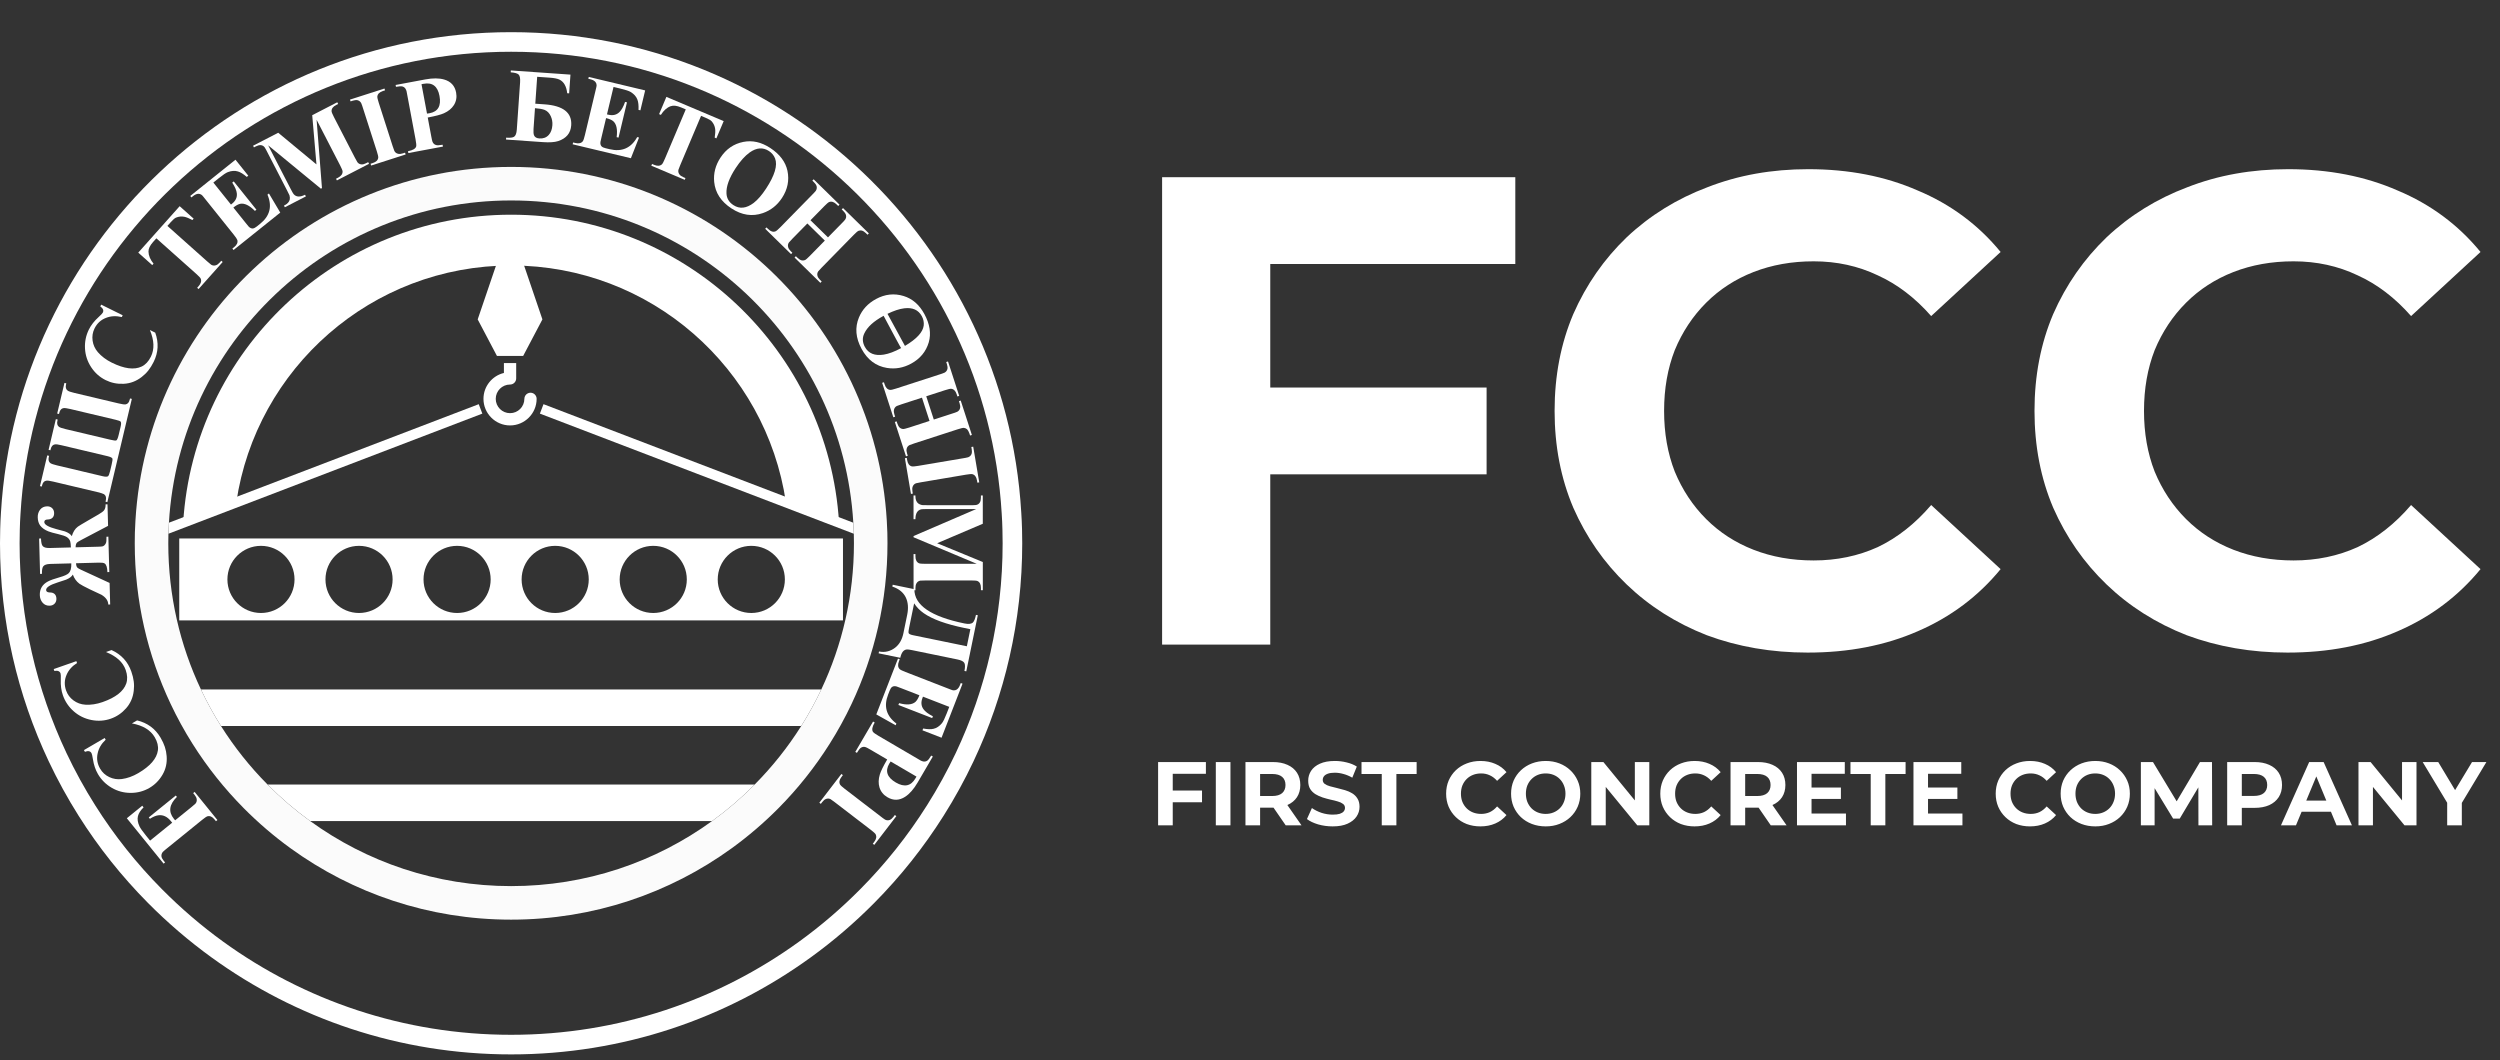 <svg width="415" height="176" viewBox="0 0 415 176" fill="none" xmlns="http://www.w3.org/2000/svg">
<rect x="0" y="0" width="415" height="176" fill="#333333" stroke="none"/>
<path fill-rule="evenodd" clip-rule="evenodd" d="M147.321 90.187V90.159V90.132V90.105C147.321 89.55 147.312 88.995 147.3 88.447C147.279 87.776 147.254 87.101 147.208 86.435C145.275 53.678 118.09 27.708 84.847 27.708C51.6 27.708 24.414 53.678 22.482 86.435C22.436 87.101 22.411 87.776 22.389 88.447C22.377 89.021 22.369 89.604 22.369 90.187C22.369 99.72 24.502 108.749 28.317 116.831C29.403 119.129 30.623 121.355 31.972 123.488C34.408 127.349 37.255 130.921 40.453 134.149C42.855 136.572 45.459 138.806 48.225 140.81C58.517 148.268 71.168 152.661 84.847 152.661C98.526 152.661 111.173 148.268 121.464 140.81C124.231 138.806 126.834 136.572 129.237 134.149C132.435 130.921 135.277 127.349 137.713 123.488C139.063 121.355 140.287 119.129 141.372 116.831C145.187 108.749 147.321 99.72 147.321 90.187ZM51.491 136.299C48.967 134.472 46.599 132.439 44.41 130.229C41.497 127.29 38.902 124.037 36.684 120.521C35.456 118.575 34.345 116.551 33.356 114.454C29.881 107.093 27.936 98.868 27.936 90.187C27.936 89.654 27.944 89.126 27.957 88.602C27.973 87.99 27.999 87.378 28.041 86.77C29.801 56.931 54.563 33.276 84.847 33.276C115.126 33.276 139.889 56.931 141.649 86.77C141.691 87.378 141.716 87.99 141.733 88.602C141.746 89.126 141.754 89.654 141.754 90.187C141.754 98.868 139.809 107.093 136.334 114.454C135.344 116.551 134.229 118.575 133.001 120.521C130.784 124.037 128.193 127.29 125.279 130.229C123.091 132.439 120.723 134.472 118.199 136.299C108.825 143.09 97.306 147.094 84.847 147.094C72.388 147.094 60.864 143.09 51.491 136.299Z" fill="white" fill-opacity="0.98"/>
<path d="M158.665 124.981C157.244 127.987 155.647 130.887 153.886 133.675C150.708 138.718 146.994 143.384 142.815 147.597C139.679 150.762 136.283 153.679 132.666 156.299C119.226 166.034 102.709 171.777 84.847 171.777C66.985 171.777 50.464 166.034 37.024 156.299C33.407 153.679 30.011 150.762 26.875 147.597C22.696 143.384 18.977 138.718 15.8 133.675C14.035 130.887 12.446 127.987 11.025 124.981C6.045 114.425 3.253 102.633 3.253 90.187C3.253 89.424 3.266 88.665 3.286 87.915C3.307 87.038 3.345 86.162 3.404 85.29C5.927 42.511 41.43 8.592 84.847 8.592C128.26 8.592 163.762 42.511 166.286 85.29C166.345 86.162 166.382 87.038 166.404 87.915C166.424 88.665 166.437 89.424 166.437 90.187C166.437 102.633 163.645 114.425 158.665 124.981ZM169.657 87.826C169.631 86.913 169.593 85.999 169.531 85.093C166.906 40.607 129.991 5.34 84.847 5.34C39.699 5.34 2.784 40.607 0.159 85.093C0.096 85.999 0.059 86.913 0.034 87.826C0.012 88.606 0 89.394 0 90.187C0 103.132 2.901 115.394 8.082 126.368C9.558 129.491 11.214 132.51 13.046 135.411C16.349 140.655 20.218 145.505 24.561 149.886C27.827 153.181 31.357 156.211 35.121 158.936C49.093 169.06 66.272 175.03 84.847 175.03C103.422 175.03 120.597 169.06 134.569 158.936C138.333 156.211 141.863 153.181 145.129 149.886C149.472 145.505 153.332 140.655 156.64 135.411C158.472 132.51 160.132 129.491 161.608 126.368C166.789 115.394 169.69 103.132 169.69 90.187C169.69 89.394 169.677 88.606 169.657 87.826Z" fill="white"/>
<path d="M24.913 139.543L28.583 136.569L28.374 136.313C27.766 135.562 27.072 135.236 26.295 135.335C25.879 135.388 25.409 135.584 24.883 135.923L24.695 135.692L29.182 132.057L29.369 132.287C28.087 133.543 27.919 134.753 28.862 135.918L29.07 136.174L31.804 133.959C32.16 133.67 32.372 133.488 32.44 133.41C32.627 133.193 32.698 132.939 32.652 132.649C32.619 132.428 32.503 132.195 32.304 131.949L32.064 131.653L32.307 131.455L36.093 136.126L35.848 136.323L35.609 136.027C35.235 135.566 34.843 135.392 34.433 135.506C34.275 135.553 33.979 135.754 33.544 136.106L27.668 140.868L27.537 140.975L27.438 141.055L27.359 141.12C27.183 141.261 27.074 141.36 27.032 141.417C26.845 141.634 26.768 141.885 26.803 142.17C26.844 142.392 26.964 142.625 27.163 142.87L27.404 143.167L27.16 143.365L21.053 135.83L23.615 133.752L23.834 134.022C23.323 134.523 23.011 135.01 22.897 135.48C22.777 135.978 22.863 136.541 23.154 137.17C23.302 137.488 23.665 138.002 24.241 138.713L24.913 139.543Z" fill="white"/>
<path d="M13.933 124.519L17.373 122.508L17.54 122.793C16.826 123.465 16.384 124.22 16.21 125.054C16.01 125.944 16.148 126.796 16.625 127.611C16.984 128.226 17.49 128.688 18.143 128.997C18.795 129.307 19.487 129.415 20.218 129.321C21.129 129.2 22.039 128.875 22.947 128.344C24.933 127.182 26.02 125.924 26.21 124.569C26.306 123.871 26.132 123.141 25.686 122.38C24.99 121.19 23.728 120.425 21.899 120.086L22.756 119.585C24.478 120 25.779 120.96 26.662 122.468C26.967 122.991 27.201 123.497 27.364 123.988C27.526 124.479 27.627 124.992 27.664 125.526C27.75 126.648 27.521 127.675 26.975 128.606C26.43 129.537 25.708 130.265 24.81 130.791C23.858 131.347 22.817 131.623 21.685 131.62C20.554 131.618 19.506 131.335 18.542 130.772C17.578 130.21 16.818 129.453 16.261 128.501C15.85 127.798 15.57 126.974 15.423 126.026C15.335 125.474 15.256 125.137 15.185 125.015C14.982 124.668 14.621 124.598 14.099 124.805L13.933 124.519Z" fill="white"/>
<path d="M8.916 111.067L12.677 109.749L12.786 110.062C11.958 110.586 11.379 111.24 11.049 112.027C10.683 112.862 10.656 113.725 10.968 114.616C11.204 115.288 11.613 115.839 12.194 116.266C12.774 116.695 13.433 116.932 14.168 116.98C15.086 117.036 16.042 116.89 17.034 116.543C19.206 115.782 20.514 114.754 20.959 113.461C21.186 112.794 21.154 112.045 20.863 111.212C20.407 109.91 19.314 108.919 17.583 108.237L18.519 107.909C20.131 108.644 21.225 109.836 21.802 111.484C22.003 112.056 22.136 112.597 22.201 113.11C22.268 113.623 22.268 114.146 22.202 114.677C22.073 115.796 21.651 116.759 20.938 117.569C20.225 118.379 19.377 118.956 18.395 119.3C17.355 119.665 16.28 119.737 15.17 119.518C14.06 119.299 13.085 118.821 12.246 118.085C11.407 117.349 10.806 116.461 10.442 115.42C10.172 114.652 10.056 113.788 10.091 112.83C10.111 112.272 10.097 111.926 10.051 111.792C9.919 111.414 9.577 111.276 9.025 111.379L8.916 111.067Z" fill="white"/>
<path d="M6.494 89.396L6.808 89.387C6.825 90.026 6.915 90.442 7.079 90.635C7.266 90.874 7.662 90.985 8.266 90.969L11.767 90.875C11.761 90.66 11.749 90.469 11.73 90.299C11.711 90.131 11.69 89.998 11.665 89.902C11.577 89.594 11.387 89.344 11.093 89.154C10.846 88.997 10.372 88.834 9.672 88.666C9.297 88.58 8.971 88.498 8.694 88.421C8.418 88.343 8.2 88.273 8.04 88.21C7.434 87.971 6.979 87.65 6.674 87.245C6.416 86.89 6.279 86.438 6.264 85.89C6.251 85.387 6.382 84.959 6.659 84.603C6.935 84.248 7.319 84.064 7.81 84.051C8.149 84.042 8.427 84.139 8.645 84.343C8.862 84.546 8.976 84.817 8.985 85.156C8.994 85.484 8.907 85.744 8.725 85.935C8.544 86.126 8.27 86.227 7.902 86.237C7.529 86.247 7.347 86.393 7.354 86.676C7.365 87.094 8.034 87.48 9.361 87.835C10.222 88.056 10.691 88.181 10.771 88.213C11.336 88.418 11.719 88.683 11.921 89.005C12.122 88.304 12.456 87.778 12.922 87.426C13.088 87.303 13.647 86.966 14.6 86.414L16.379 85.383C16.824 85.122 17.115 84.908 17.252 84.74C17.449 84.497 17.542 84.159 17.53 83.724L17.844 83.715L17.94 87.292L13.472 89.642C13.083 89.85 12.85 89.994 12.776 90.072C12.702 90.15 12.645 90.258 12.607 90.395C12.568 90.531 12.55 90.685 12.555 90.854L16.268 90.755C16.686 90.744 16.946 90.723 17.046 90.692C17.259 90.624 17.433 90.455 17.567 90.186C17.611 90.105 17.641 89.979 17.659 89.806C17.677 89.633 17.682 89.397 17.674 89.098L17.987 89.089L18.144 94.963L17.831 94.971C17.809 94.174 17.647 93.689 17.343 93.517C17.176 93.425 16.861 93.385 16.398 93.398L12.626 93.499C12.634 93.826 12.701 94.062 12.823 94.206C12.91 94.305 13.129 94.436 13.478 94.595L18.193 96.768L18.289 100.345L17.974 100.353C17.958 99.721 17.584 99.182 16.854 98.738L14.904 97.823C13.994 97.378 13.422 97.071 13.192 96.902C12.69 96.531 12.323 96.023 12.091 95.379C11.913 95.706 11.542 95.988 10.977 96.223L9.598 96.676C8.291 97.084 7.644 97.509 7.656 97.948C7.662 98.192 7.852 98.326 8.226 98.349C8.588 98.339 8.865 98.424 9.06 98.603C9.254 98.781 9.356 99.037 9.364 99.371C9.374 99.71 9.273 99.988 9.064 100.206C8.856 100.423 8.581 100.536 8.242 100.546C7.757 100.559 7.366 100.392 7.071 100.047C6.776 99.701 6.622 99.283 6.609 98.791C6.582 97.769 7.031 97.013 7.957 96.524C8.375 96.304 9 96.078 9.83 95.847C10.661 95.615 11.195 95.375 11.431 95.125C11.723 94.829 11.858 94.294 11.837 93.52L8.337 93.613C7.749 93.629 7.363 93.764 7.177 94.017C7.019 94.231 6.948 94.645 6.964 95.261L6.651 95.27L6.494 89.396Z" fill="white"/>
<path d="M6.939 80.769L6.634 80.697L7.843 75.599L8.149 75.671L8.101 75.869C7.992 76.331 8.081 76.668 8.367 76.882C8.548 77.001 8.914 77.125 9.464 77.255L17.029 79.049C17.485 79.158 17.787 79.16 17.934 79.055C18.049 78.961 18.164 78.674 18.277 78.196L18.524 77.156C18.657 76.595 18.703 76.252 18.664 76.126C18.602 75.972 18.32 75.835 17.819 75.717L10.254 73.922C9.957 73.852 9.718 73.803 9.535 73.777C9.352 73.752 9.209 73.749 9.104 73.771C8.754 73.828 8.524 74.09 8.413 74.557L8.368 74.747L8.063 74.674L9.272 69.576L9.578 69.648L9.531 69.846C9.421 70.308 9.509 70.646 9.795 70.859C9.966 70.975 10.332 71.099 10.893 71.233L18.276 72.984C18.853 73.121 19.195 73.164 19.3 73.114C19.438 73.047 19.573 72.734 19.706 72.173L20.017 70.862C20.126 70.404 20.126 70.112 20.017 69.981C19.939 69.893 19.655 69.791 19.166 69.674L11.682 67.899C11.111 67.764 10.728 67.714 10.534 67.749C10.183 67.805 9.953 68.067 9.842 68.534L9.796 68.724L9.492 68.651L10.699 63.561L11.004 63.634L10.96 63.824C10.849 64.285 10.938 64.623 11.224 64.836C11.393 64.958 11.758 65.085 12.319 65.218L19.703 66.97C20.286 67.108 20.669 67.161 20.851 67.128C21.195 67.071 21.424 66.806 21.536 66.333L21.581 66.143L21.886 66.216L17.821 83.351L17.515 83.278L17.561 83.089C17.677 82.599 17.577 82.248 17.262 82.033C17.099 81.937 16.71 81.815 16.094 81.669L8.825 79.944C8.254 79.809 7.87 79.758 7.676 79.794C7.326 79.85 7.095 80.112 6.984 80.579L6.939 80.769Z" fill="white"/>
<path d="M16.794 50.569L20.366 52.334L20.22 52.631C19.266 52.406 18.393 52.45 17.601 52.765C16.748 53.088 16.113 53.672 15.694 54.519C15.379 55.157 15.271 55.834 15.372 56.549C15.473 57.264 15.764 57.901 16.244 58.459C16.847 59.154 17.619 59.735 18.562 60.2C20.625 61.219 22.274 61.435 23.51 60.847C24.145 60.544 24.659 59.996 25.049 59.206C25.66 57.969 25.604 56.494 24.88 54.781L25.769 55.22C26.372 56.886 26.286 58.502 25.512 60.068C25.244 60.61 24.95 61.084 24.63 61.49C24.31 61.897 23.936 62.262 23.511 62.588C22.621 63.277 21.638 63.651 20.56 63.708C19.482 63.765 18.477 63.563 17.544 63.102C16.557 62.614 15.752 61.897 15.132 60.951C14.512 60.005 14.171 58.974 14.11 57.859C14.049 56.745 14.263 55.693 14.751 54.705C15.111 53.975 15.646 53.288 16.356 52.642C16.769 52.266 17.006 52.015 17.069 51.888C17.247 51.528 17.106 51.187 16.647 50.866L16.794 50.569Z" fill="white"/>
<path d="M29.823 34.227L32.146 36.297L31.943 36.526C31.39 36.237 30.948 36.059 30.616 35.989C30.149 35.892 29.685 35.937 29.224 36.123C29.012 36.208 28.724 36.454 28.359 36.863L27.789 37.503L34.41 43.404C34.752 43.709 34.967 43.889 35.054 43.944C35.298 44.094 35.56 44.123 35.84 44.032C36.051 43.963 36.265 43.809 36.48 43.568L36.733 43.283L36.967 43.492L32.961 47.986L32.728 47.777L32.981 47.492C33.372 47.053 33.483 46.637 33.312 46.242C33.248 46.102 33.003 45.842 32.577 45.461L25.956 39.56L25.403 40.18C24.887 40.758 24.636 41.287 24.647 41.767C24.661 42.431 24.942 43.098 25.489 43.767L25.274 44.007L22.951 41.937L29.823 34.227Z" fill="white"/>
<path d="M33.735 32.629C33.6 32.461 33.502 32.362 33.442 32.331C33.285 32.218 33.109 32.164 32.911 32.17C32.636 32.188 32.356 32.31 32.074 32.536L31.776 32.775L31.58 32.53L39.091 26.513L41.217 29.167L40.965 29.368C40.407 28.888 39.919 28.587 39.503 28.464C38.998 28.304 38.439 28.339 37.827 28.569C37.511 28.691 37.016 29.022 36.341 29.563L35.415 30.306L38.341 33.958L38.52 33.815C39.115 33.338 39.381 32.774 39.316 32.123C39.273 31.636 39.019 31.034 38.551 30.314L38.802 30.113L42.566 34.811L42.315 35.012C41.396 34.082 40.574 33.69 39.851 33.835C39.529 33.913 39.158 34.119 38.739 34.454L40.764 36.982L41.285 37.619C41.516 37.854 41.757 37.955 42.005 37.922C42.181 37.897 42.395 37.784 42.646 37.583L43.182 37.153C44.81 35.849 45.216 34.235 44.398 32.311L44.643 32.115L46.525 35.29L38.769 41.503L38.572 41.259L38.87 41.02C39.334 40.649 39.509 40.258 39.398 39.847C39.347 39.686 39.149 39.388 38.803 38.955L33.735 32.629Z" fill="white"/>
<path d="M52.532 27.291L51.828 19.124L55.988 16.977L56.132 17.256L55.8 17.427C55.273 17.699 55.019 18.047 55.04 18.468C55.049 18.622 55.184 18.951 55.443 19.453L58.919 26.19C59.132 26.602 59.268 26.846 59.327 26.924C59.504 27.157 59.736 27.279 60.022 27.29C60.244 27.303 60.499 27.235 60.785 27.087L61.117 26.916L61.261 27.195L55.926 29.948L55.782 29.669L56.113 29.498C56.635 29.229 56.888 28.878 56.87 28.449C56.86 28.295 56.724 27.964 56.463 27.457L52.556 19.884L53.447 31.227L53.266 31.32L44.512 24.12L48.226 31.316C48.497 31.843 48.669 32.146 48.742 32.223C49.17 32.721 49.801 32.755 50.635 32.325L50.779 32.603L47.283 34.407L47.139 34.129L47.245 34.074C47.742 33.818 48.028 33.492 48.104 33.096C48.138 32.914 48.121 32.69 48.054 32.425L47.672 31.649L44.336 25.184L44.263 25.041L44.204 24.928L44.157 24.837C44.059 24.647 43.984 24.52 43.932 24.457C43.755 24.225 43.524 24.102 43.238 24.091C43.013 24.086 42.759 24.156 42.478 24.301L42.154 24.468L42.01 24.19L46.185 22.036L52.532 27.291Z" fill="white"/>
<path d="M67.24 25.345L67.336 25.644L61.611 27.481L61.516 27.182L61.879 27.065C62.444 26.884 62.748 26.582 62.79 26.158C62.802 25.994 62.723 25.646 62.552 25.113L60.241 17.911L60.189 17.75L60.15 17.629L60.119 17.532C60.05 17.317 59.998 17.179 59.961 17.12C59.825 16.866 59.619 16.704 59.341 16.633C59.12 16.591 58.859 16.618 58.557 16.715L58.194 16.832L58.098 16.533L63.822 14.696L63.918 14.995L63.554 15.111C62.995 15.291 62.688 15.594 62.636 16.02C62.62 16.174 62.699 16.523 62.873 17.066L65.184 24.269C65.325 24.704 65.418 24.968 65.465 25.059C65.6 25.313 65.811 25.471 66.098 25.533C66.316 25.582 66.575 25.558 66.876 25.461L67.24 25.345Z" fill="white"/>
<path d="M69.969 13.975L70.883 18.859L71.303 18.798C72.714 18.534 73.265 17.576 72.956 15.927C72.654 14.31 71.772 13.638 70.311 13.911L69.969 13.975ZM71.004 19.509L71.591 22.643C71.68 23.121 71.746 23.411 71.787 23.512C71.9 23.807 72.103 23.997 72.394 24.08C72.601 24.139 72.96 24.121 73.471 24.026L73.528 24.334L67.786 25.408L67.728 25.099C68.523 24.951 68.976 24.685 69.089 24.301C69.131 24.127 69.095 23.737 68.982 23.131L67.61 15.797L67.579 15.63L67.554 15.497L67.533 15.388C67.516 15.294 67.5 15.21 67.487 15.138C67.467 15.067 67.444 15 67.415 14.937C67.301 14.635 67.101 14.443 66.815 14.358C66.608 14.299 66.246 14.318 65.73 14.415L65.672 14.106L70.598 13.185C71.843 12.952 72.887 12.958 73.733 13.202C74.845 13.523 75.506 14.245 75.716 15.367C75.859 16.134 75.736 16.827 75.345 17.447C74.986 18.014 74.438 18.464 73.701 18.798C73.175 19.034 72.277 19.272 71.004 19.509Z" fill="white"/>
<path d="M88.807 17.959L88.565 21.418C88.531 21.914 88.563 22.271 88.661 22.487C88.793 22.785 89.084 22.95 89.536 22.982C90.184 23.027 90.705 22.831 91.098 22.394C91.449 21.999 91.648 21.463 91.695 20.786C91.732 20.262 91.645 19.766 91.433 19.298C91.198 18.777 90.851 18.424 90.394 18.239C90.018 18.099 89.489 18.006 88.807 17.959ZM84.799 11.695L94.696 12.386L94.478 15.498L94.157 15.476C94.028 14.323 93.596 13.567 92.861 13.21C92.521 13.05 91.99 12.945 91.269 12.894L89.171 12.748L88.859 17.214L90.373 17.32C93.486 17.537 94.969 18.7 94.822 20.809C94.731 22.101 94.01 22.971 92.659 23.421C92.067 23.611 91.23 23.67 90.147 23.594L83.998 23.164L84.02 22.852C84.674 22.897 85.111 22.849 85.331 22.705C85.592 22.536 85.744 22.142 85.788 21.521L86.335 13.672C86.381 13.012 86.302 12.582 86.098 12.38C85.894 12.179 85.454 12.055 84.777 12.008L84.799 11.695Z" fill="white"/>
<path d="M98.979 14.533C99.029 14.324 99.047 14.186 99.035 14.119C99.028 13.926 98.962 13.753 98.836 13.601C98.653 13.394 98.385 13.249 98.033 13.165L97.662 13.076L97.735 12.771L107.095 15.008L106.305 18.315L105.992 18.24C106.027 17.505 105.966 16.935 105.807 16.531C105.624 16.034 105.253 15.614 104.696 15.272C104.406 15.098 103.841 14.91 103 14.709L101.845 14.433L100.757 18.985L100.98 19.039C101.722 19.216 102.33 19.08 102.803 18.629C103.162 18.297 103.482 17.724 103.762 16.915L104.076 16.989L102.676 22.845L102.363 22.769C102.533 21.473 102.339 20.584 101.78 20.102C101.521 19.895 101.131 19.729 100.609 19.604L99.856 22.754L99.673 23.556C99.63 23.883 99.698 24.135 99.877 24.311C100.004 24.435 100.224 24.533 100.538 24.608L101.206 24.768C103.234 25.253 104.758 24.583 105.775 22.757L106.08 22.83L104.728 26.264L95.062 23.954L95.135 23.648L95.506 23.737C96.084 23.875 96.5 23.774 96.755 23.434C96.853 23.295 96.966 22.956 97.095 22.417L98.979 14.533Z" fill="white"/>
<path d="M120.133 20.102L118.921 22.968L118.64 22.849C118.735 22.233 118.762 21.756 118.72 21.419C118.662 20.947 118.47 20.522 118.145 20.145C117.997 19.972 117.67 19.779 117.166 19.566L116.377 19.232L112.923 27.401C112.745 27.823 112.643 28.084 112.619 28.184C112.556 28.465 112.614 28.722 112.79 28.956C112.923 29.135 113.138 29.287 113.435 29.412L113.786 29.561L113.664 29.851L108.119 27.506L108.241 27.217L108.593 27.366C109.134 27.595 109.564 27.564 109.883 27.276C109.995 27.17 110.163 26.854 110.384 26.328L113.839 18.159L113.073 17.835C112.36 17.534 111.778 17.466 111.327 17.631C110.703 17.858 110.163 18.338 109.706 19.072L109.409 18.947L110.621 16.081L120.133 20.102Z" fill="white"/>
<path d="M127.647 25.071C126.654 24.421 125.589 24.5 124.451 25.308C123.665 25.868 122.886 26.737 122.114 27.913C121.036 29.559 120.53 30.961 120.596 32.119C120.634 32.928 121.016 33.57 121.745 34.048C122.78 34.727 123.905 34.602 125.121 33.675C125.793 33.156 126.475 32.367 127.169 31.308C128.61 29.109 129.107 27.437 128.661 26.294C128.458 25.788 128.12 25.381 127.647 25.071ZM127.859 24.562C129.443 25.6 130.396 26.863 130.718 28.351C131.047 29.932 130.746 31.434 129.813 32.858C129.014 34.077 127.953 34.917 126.633 35.376C124.881 35.985 123.143 35.725 121.417 34.594C119.687 33.46 118.732 31.997 118.555 30.204C118.416 28.788 118.763 27.444 119.596 26.172C120.531 24.744 121.799 23.872 123.399 23.555C124.893 23.257 126.379 23.592 127.859 24.562Z" fill="white"/>
<path d="M134.021 37.095L131.528 39.638C131.207 39.966 131.018 40.171 130.959 40.255C130.797 40.493 130.756 40.754 130.834 41.036C130.893 41.252 131.035 41.47 131.261 41.691L131.533 41.959L131.314 42.183L127.02 37.975L127.239 37.751L127.512 38.018C127.936 38.433 128.346 38.561 128.739 38.402C128.891 38.336 129.162 38.103 129.554 37.704L134.848 32.301L134.966 32.181L135.055 32.09L135.126 32.017C135.285 31.855 135.381 31.745 135.417 31.684C135.578 31.447 135.625 31.189 135.559 30.91C135.493 30.694 135.347 30.476 135.121 30.254L134.848 29.987L135.067 29.763L139.361 33.971L139.142 34.195L138.869 33.928C138.449 33.517 138.038 33.387 137.636 33.539C137.492 33.596 137.221 33.829 136.822 34.237L134.542 36.562L137.444 39.405L139.723 37.079L139.841 36.958L139.93 36.867L140.001 36.795C140.16 36.633 140.256 36.522 140.292 36.462C140.457 36.221 140.502 35.96 140.428 35.681C140.361 35.466 140.216 35.247 139.989 35.026L139.723 34.765L139.943 34.541L144.23 38.742L144.011 38.967L143.744 38.706C143.518 38.484 143.284 38.338 143.044 38.269C142.892 38.23 142.714 38.246 142.511 38.317C142.368 38.373 142.097 38.606 141.697 39.014L136.403 44.416C136.078 44.747 135.889 44.952 135.834 45.033C135.668 45.275 135.625 45.533 135.703 45.808C135.762 46.023 135.906 46.244 136.136 46.469L136.402 46.73L136.183 46.955L131.895 42.753L132.115 42.529L132.381 42.789C132.607 43.011 132.84 43.157 133.081 43.226C133.233 43.265 133.411 43.249 133.615 43.179C133.757 43.122 134.03 42.889 134.429 42.481L136.922 39.938L134.021 37.095Z" fill="white"/>
<path d="M150.22 57.42C152.157 56.274 153.196 55.148 153.337 54.043C153.397 53.502 153.292 52.983 153.023 52.487C152.457 51.443 151.482 51.008 150.096 51.18C149.29 51.282 148.366 51.588 147.323 52.095L150.22 57.42ZM149.587 57.783C149.572 57.791 149.319 57.343 148.829 56.439C148.365 55.571 147.944 54.787 147.567 54.084C147.19 53.383 146.894 52.829 146.681 52.423C145.846 52.876 145.167 53.343 144.642 53.823C144.118 54.303 143.729 54.812 143.474 55.349C143.123 56.078 143.156 56.827 143.57 57.591C144.16 58.68 145.21 59.104 146.72 58.864C147.553 58.728 148.508 58.368 149.587 57.783ZM153.452 52.138C154.354 53.804 154.595 55.368 154.173 56.831C153.713 58.379 152.735 59.558 151.239 60.369C149.957 61.064 148.625 61.3 147.245 61.078C145.414 60.784 144.007 59.731 143.023 57.917C142.037 56.098 141.891 54.358 142.585 52.695C143.133 51.383 144.076 50.364 145.412 49.639C146.913 48.826 148.444 48.658 150.002 49.138C151.459 49.583 152.608 50.583 153.452 52.138Z" fill="white"/>
<path d="M153.047 66.013L149.66 67.112C149.224 67.253 148.961 67.347 148.869 67.395C148.616 67.531 148.459 67.743 148.398 68.03C148.35 68.248 148.374 68.507 148.472 68.808L148.59 69.171L148.291 69.268L146.436 63.55L146.733 63.453L146.852 63.816C147.034 64.38 147.338 64.683 147.762 64.724C147.925 64.736 148.274 64.655 148.806 64.482L156 62.148L156.162 62.096L156.283 62.056L156.379 62.024C156.595 61.955 156.732 61.901 156.791 61.864C157.044 61.728 157.206 61.521 157.276 61.243C157.316 61.022 157.288 60.761 157.191 60.46L157.073 60.097L157.371 60L159.227 65.718L158.929 65.814L158.811 65.452C158.629 64.893 158.325 64.587 157.899 64.536C157.745 64.52 157.397 64.601 156.853 64.777L153.756 65.782L155.011 69.645L158.107 68.639L158.268 68.587L158.39 68.548L158.487 68.517C158.702 68.447 158.839 68.394 158.898 68.357C159.157 68.219 159.317 68.009 159.38 67.727C159.421 67.506 159.393 67.245 159.295 66.944L159.18 66.589L159.479 66.492L161.332 72.202L161.034 72.299L160.918 71.944C160.82 71.643 160.682 71.406 160.5 71.233C160.383 71.129 160.218 71.06 160.006 71.028C159.852 71.013 159.504 71.093 158.961 71.269L151.767 73.604C151.326 73.747 151.063 73.841 150.977 73.888C150.718 74.025 150.559 74.233 150.502 74.514C150.454 74.732 150.48 74.993 150.579 75.3L150.694 75.655L150.396 75.752L148.543 70.042L148.841 69.945L148.956 70.3C149.054 70.601 149.193 70.838 149.374 71.011C149.492 71.116 149.656 71.184 149.869 71.216C150.022 71.232 150.371 71.151 150.914 70.975L154.301 69.875L153.047 66.013Z" fill="white"/>
<path d="M151.526 81.938L151.218 81.99L150.215 76.062L150.525 76.01L150.589 76.386C150.687 76.972 150.943 77.315 151.356 77.417C151.517 77.454 151.873 77.425 152.425 77.332L159.883 76.072L160.05 76.043L160.175 76.022L160.275 76.005C160.498 75.968 160.642 75.934 160.706 75.907C160.976 75.81 161.167 75.629 161.277 75.363C161.349 75.15 161.359 74.888 161.307 74.575L161.243 74.2L161.553 74.147L162.554 80.075L162.245 80.127L162.181 79.751C162.083 79.171 161.827 78.824 161.412 78.711C161.263 78.673 160.906 78.702 160.343 78.797L152.886 80.057C152.434 80.134 152.16 80.189 152.062 80.222C151.792 80.319 151.605 80.506 151.503 80.781C151.424 80.989 151.41 81.249 151.463 81.561L151.526 81.938Z" fill="white"/>
<path d="M155.566 90.177L163.148 93.294L163.149 97.975H162.836L162.836 97.601C162.836 97.008 162.643 96.624 162.259 96.449C162.117 96.386 161.764 96.355 161.199 96.355L153.618 96.359C153.155 96.359 152.875 96.367 152.779 96.384C152.491 96.436 152.276 96.585 152.135 96.834C152.022 97.026 151.965 97.284 151.965 97.606V97.979H151.652L151.649 91.976L151.963 91.975L151.963 92.349C151.964 92.936 152.159 93.321 152.549 93.501C152.69 93.564 153.047 93.594 153.618 93.594L162.139 93.591L151.648 89.186V88.982L162.059 84.501L153.962 84.505C153.368 84.505 153.021 84.519 152.919 84.547C152.28 84.7 151.961 85.246 151.961 86.184L151.647 86.185L151.646 82.25H151.96V82.369C151.96 82.928 152.118 83.333 152.435 83.581C152.582 83.694 152.788 83.782 153.054 83.844L153.919 83.86L161.194 83.858H161.356H161.482H161.583C161.799 83.857 161.946 83.849 162.025 83.832C162.313 83.781 162.528 83.631 162.669 83.382C162.776 83.184 162.83 82.927 162.83 82.61V82.246H163.144L163.145 86.943L155.566 90.177Z" fill="white"/>
<path d="M160.497 107.28L161.079 104.448L160.115 104.25C157.042 103.619 154.786 102.801 153.347 101.795C152.681 101.33 152.148 100.782 151.747 100.151L150.922 104.162C150.822 104.656 150.786 104.954 150.817 105.059C150.869 105.225 151.109 105.352 151.535 105.44L160.497 107.28ZM162.316 102.131L160.404 111.442L160.096 111.379C160.16 111.069 160.191 110.801 160.188 110.575C160.186 110.35 160.15 110.175 160.083 110.052C159.941 109.792 159.559 109.598 158.939 109.47L151.414 107.925C150.987 107.837 150.702 107.799 150.555 107.809C150.269 107.826 150.03 107.962 149.839 108.216C149.76 108.321 149.686 108.458 149.617 108.625C149.548 108.792 149.492 108.982 149.449 109.192L145.852 108.453L145.915 108.146C146.414 108.249 146.889 108.243 147.343 108.128C147.796 108.014 148.212 107.81 148.589 107.518C149.29 106.976 149.748 106.175 149.965 105.118L150.595 102.052C150.824 100.934 150.745 99.971 150.356 99.164C149.941 98.323 149.198 97.726 148.128 97.374L148.19 97.066L151.787 97.805C151.762 100.454 154.532 102.35 160.097 103.493C160.739 103.625 161.195 103.586 161.463 103.376C161.688 103.179 161.87 102.744 162.009 102.068L162.316 102.131Z" fill="white"/>
<path d="M157.867 114.486C158.068 114.564 158.202 114.601 158.27 114.597C158.462 114.617 158.643 114.575 158.811 114.471C159.04 114.317 159.22 114.072 159.351 113.734L159.489 113.378L159.781 113.492L156.297 122.462L153.128 121.232L153.244 120.932C153.968 121.067 154.541 121.084 154.963 120.98C155.481 120.866 155.946 120.556 156.361 120.05C156.573 119.787 156.835 119.252 157.148 118.445L157.578 117.339L153.215 115.645L153.132 115.857C152.856 116.569 152.909 117.19 153.291 117.72C153.572 118.121 154.095 118.515 154.86 118.903L154.744 119.203L149.132 117.024L149.248 116.723C150.509 117.068 151.417 116.995 151.971 116.507C152.211 116.279 152.428 115.915 152.622 115.414L149.603 114.242L148.833 113.952C148.515 113.864 148.257 113.898 148.058 114.051C147.919 114.16 147.79 114.365 147.674 114.666L147.425 115.306C146.669 117.25 147.128 118.85 148.799 120.105L148.685 120.398L145.466 118.593L149.064 109.329L149.356 109.443L149.218 109.798C149.003 110.351 149.047 110.778 149.349 111.077C149.474 111.192 149.794 111.351 150.311 111.551L157.867 114.486Z" fill="white"/>
<path d="M152.135 128.914L147.847 126.406L147.618 126.762C146.893 128.002 147.255 129.045 148.704 129.893C150.124 130.724 151.209 130.498 151.96 129.215L152.135 128.914ZM147.276 126.071L144.524 124.461C144.105 124.216 143.843 124.076 143.739 124.041C143.442 123.933 143.166 123.962 142.912 124.127C142.732 124.245 142.511 124.527 142.248 124.976L141.978 124.818L144.928 119.776L145.198 119.934C144.79 120.632 144.695 121.149 144.91 121.485C145.015 121.631 145.333 121.86 145.864 122.17L152.305 125.938L152.451 126.025L152.569 126.093L152.663 126.148C152.746 126.198 152.82 126.24 152.883 126.277C152.949 126.31 153.016 126.335 153.083 126.355C153.385 126.466 153.662 126.442 153.913 126.28C154.093 126.163 154.315 125.877 154.581 125.424L154.851 125.582L152.321 129.907C151.682 131 150.992 131.786 150.254 132.265C149.283 132.894 148.304 132.921 147.32 132.345C146.645 131.951 146.203 131.403 145.991 130.703C145.798 130.059 145.816 129.35 146.047 128.575C146.213 128.023 146.623 127.189 147.276 126.071Z" fill="white"/>
<path d="M136.259 133.442L136.01 133.25L139.67 128.481L139.919 128.673L139.687 128.976C139.325 129.447 139.248 129.868 139.454 130.239C139.537 130.382 139.8 130.623 140.245 130.964L146.245 135.569L146.379 135.672L146.48 135.75L146.561 135.811C146.74 135.949 146.862 136.032 146.926 136.061C147.182 136.192 147.443 136.208 147.712 136.108C147.918 136.016 148.118 135.845 148.31 135.594L148.543 135.292L148.791 135.482L145.131 140.251L144.882 140.06L145.115 139.757C145.472 139.291 145.552 138.867 145.351 138.486C145.278 138.351 145.015 138.11 144.562 137.762L138.562 133.157C138.198 132.878 137.972 132.715 137.88 132.666C137.625 132.534 137.362 132.525 137.091 132.637C136.884 132.72 136.684 132.888 136.492 133.139L136.259 133.442Z" fill="white"/>
<path d="M139.285 86.766L130.461 83.387C127.174 61.14 108.004 44.07 84.847 44.07C61.686 44.07 42.516 61.14 39.229 83.387L30.405 86.766C32.17 58.235 55.872 35.64 84.847 35.64C113.818 35.64 137.52 58.235 139.285 86.766Z" fill="white"/>
<path d="M86.33 42.112H83.007L79.297 53.02L82.496 59.09H86.842L90.04 53.02L86.33 42.112Z" fill="white"/>
<path d="M80.256 66.209C80.256 68.638 82.239 70.622 84.668 70.622C87.099 70.622 89.081 68.638 89.081 66.209C89.081 65.645 88.626 65.191 88.063 65.191C87.899 65.191 87.744 65.232 87.608 65.299C87.275 65.468 87.045 65.808 87.045 66.209C87.045 67.519 85.979 68.585 84.668 68.585C83.358 68.585 82.292 67.519 82.292 66.209C82.292 64.899 83.358 63.833 84.668 63.833C85.231 63.833 85.687 63.378 85.687 62.815V60.266H83.65V61.911C81.709 62.373 80.256 64.125 80.256 66.209Z" fill="white"/>
<path d="M124.718 101.757C121.641 101.757 119.142 99.263 119.142 96.185C119.142 93.108 121.641 90.61 124.718 90.61C127.795 90.61 130.289 93.108 130.289 96.185C130.289 99.263 127.795 101.757 124.718 101.757ZM108.436 101.757C105.359 101.757 102.864 99.263 102.864 96.185C102.864 93.108 105.359 90.61 108.436 90.61C111.517 90.61 114.011 93.108 114.011 96.185C114.011 99.263 111.517 101.757 108.436 101.757ZM92.158 101.757C89.081 101.757 86.587 99.263 86.587 96.185C86.587 93.108 89.081 90.61 92.158 90.61C95.235 90.61 97.733 93.108 97.733 96.185C97.733 99.263 95.235 101.757 92.158 101.757ZM75.88 101.757C72.803 101.757 70.305 99.263 70.305 96.185C70.305 93.108 72.803 90.61 75.88 90.61C78.957 90.61 81.451 93.108 81.451 96.185C81.451 99.263 78.957 101.757 75.88 101.757ZM59.598 101.757C56.521 101.757 54.027 99.263 54.027 96.185C54.027 93.108 56.521 90.61 59.598 90.61C62.68 90.61 65.174 93.108 65.174 96.185C65.174 99.263 62.68 101.757 59.598 101.757ZM43.321 101.757C40.244 101.757 37.75 99.263 37.75 96.185C37.75 93.108 40.244 90.61 43.321 90.61C46.398 90.61 48.892 93.108 48.892 96.185C48.892 99.263 46.398 101.757 43.321 101.757ZM29.755 102.985H139.935V89.382H29.755V102.985Z" fill="white"/>
<path d="M136.334 114.454C135.344 116.55 134.229 118.575 133.001 120.52H36.684C35.456 118.575 34.345 116.55 33.356 114.454H136.334Z" fill="white"/>
<path d="M125.279 130.229C123.091 132.438 120.723 134.472 118.199 136.299H51.491C48.967 134.472 46.599 132.438 44.411 130.229H125.279Z" fill="white"/>
<path d="M80.068 68.66L27.957 88.602C27.973 87.99 27.999 87.378 28.041 86.77L79.469 67.093L80.068 68.66Z" fill="white"/>
<path d="M141.733 88.602L89.622 68.66L90.221 67.093L141.649 86.77C141.691 87.378 141.716 87.99 141.733 88.602Z" fill="white"/>
<path d="M209.534 64.328H246.775V78.737H209.534V64.328ZM210.864 107H192.909V29.414H251.541V43.823H210.864V107ZM300.07 108.33C294.085 108.33 288.506 107.369 283.333 105.448C278.235 103.453 273.801 100.645 270.033 97.025C266.265 93.404 263.309 89.155 261.166 84.278C259.097 79.402 258.063 74.044 258.063 68.207C258.063 62.37 259.097 57.013 261.166 52.136C263.309 47.259 266.265 43.01 270.033 39.389C273.875 35.769 278.346 32.998 283.444 31.077C288.543 29.082 294.122 28.084 300.181 28.084C306.905 28.084 312.964 29.266 318.358 31.631C323.826 33.922 328.407 37.321 332.102 41.828L320.575 52.468C317.915 49.439 314.959 47.185 311.708 45.707C308.456 44.156 304.91 43.38 301.067 43.38C297.447 43.38 294.122 43.971 291.092 45.153C288.062 46.335 285.439 48.035 283.223 50.252C281.006 52.468 279.269 55.091 278.013 58.121C276.831 61.151 276.24 64.513 276.24 68.207C276.24 71.902 276.831 75.264 278.013 78.293C279.269 81.323 281.006 83.946 283.223 86.163C285.439 88.379 288.062 90.079 291.092 91.261C294.122 92.443 297.447 93.034 301.067 93.034C304.91 93.034 308.456 92.296 311.708 90.818C314.959 89.266 317.915 86.939 320.575 83.835L332.102 94.475C328.407 98.983 323.826 102.419 318.358 104.783C312.964 107.148 306.868 108.33 300.07 108.33ZM379.734 108.33C373.749 108.33 368.17 107.369 362.997 105.448C357.899 103.453 353.465 100.645 349.697 97.025C345.929 93.404 342.973 89.155 340.83 84.278C338.761 79.402 337.727 74.044 337.727 68.207C337.727 62.37 338.761 57.013 340.83 52.136C342.973 47.259 345.929 43.01 349.697 39.389C353.539 35.769 358.01 32.998 363.108 31.077C368.207 29.082 373.786 28.084 379.845 28.084C386.569 28.084 392.628 29.266 398.022 31.631C403.49 33.922 408.071 37.321 411.766 41.828L400.239 52.468C397.579 49.439 394.623 47.185 391.372 45.707C388.12 44.156 384.574 43.38 380.731 43.38C377.111 43.38 373.786 43.971 370.756 45.153C367.727 46.335 365.103 48.035 362.887 50.252C360.67 52.468 358.933 55.091 357.677 58.121C356.495 61.151 355.904 64.513 355.904 68.207C355.904 71.902 356.495 75.264 357.677 78.293C358.933 81.323 360.67 83.946 362.887 86.163C365.103 88.379 367.727 90.079 370.756 91.261C373.786 92.443 377.111 93.034 380.731 93.034C384.574 93.034 388.12 92.296 391.372 90.818C394.623 89.266 397.579 86.939 400.239 83.835L411.766 94.475C408.071 98.983 403.49 102.419 398.022 104.783C392.628 107.148 386.532 108.33 379.734 108.33Z" fill="white"/>
<path d="M194.495 131.225H199.535V133.175H194.495V131.225ZM194.675 137H192.245V126.5H200.18V128.45H194.675V137ZM201.825 137V126.5H204.255V137H201.825ZM206.747 137V126.5H211.292C212.232 126.5 213.042 126.655 213.722 126.965C214.402 127.265 214.927 127.7 215.297 128.27C215.667 128.84 215.852 129.52 215.852 130.31C215.852 131.09 215.667 131.765 215.297 132.335C214.927 132.895 214.402 133.325 213.722 133.625C213.042 133.925 212.232 134.075 211.292 134.075H208.097L209.177 133.01V137H206.747ZM213.422 137L210.797 133.19H213.392L216.047 137H213.422ZM209.177 133.28L208.097 132.14H211.157C211.907 132.14 212.467 131.98 212.837 131.66C213.207 131.33 213.392 130.88 213.392 130.31C213.392 129.73 213.207 129.28 212.837 128.96C212.467 128.64 211.907 128.48 211.157 128.48H208.097L209.177 127.325V133.28ZM221.227 137.18C220.387 137.18 219.582 137.07 218.812 136.85C218.042 136.62 217.422 136.325 216.952 135.965L217.777 134.135C218.227 134.455 218.757 134.72 219.367 134.93C219.987 135.13 220.612 135.23 221.242 135.23C221.722 135.23 222.107 135.185 222.397 135.095C222.697 134.995 222.917 134.86 223.057 134.69C223.197 134.52 223.267 134.325 223.267 134.105C223.267 133.825 223.157 133.605 222.937 133.445C222.717 133.275 222.427 133.14 222.067 133.04C221.707 132.93 221.307 132.83 220.867 132.74C220.437 132.64 220.002 132.52 219.562 132.38C219.132 132.24 218.737 132.06 218.377 131.84C218.017 131.62 217.722 131.33 217.492 130.97C217.272 130.61 217.162 130.15 217.162 129.59C217.162 128.99 217.322 128.445 217.642 127.955C217.972 127.455 218.462 127.06 219.112 126.77C219.772 126.47 220.597 126.32 221.587 126.32C222.247 126.32 222.897 126.4 223.537 126.56C224.177 126.71 224.742 126.94 225.232 127.25L224.482 129.095C223.992 128.815 223.502 128.61 223.012 128.48C222.522 128.34 222.042 128.27 221.572 128.27C221.102 128.27 220.717 128.325 220.417 128.435C220.117 128.545 219.902 128.69 219.772 128.87C219.642 129.04 219.577 129.24 219.577 129.47C219.577 129.74 219.687 129.96 219.907 130.13C220.127 130.29 220.417 130.42 220.777 130.52C221.137 130.62 221.532 130.72 221.962 130.82C222.402 130.92 222.837 131.035 223.267 131.165C223.707 131.295 224.107 131.47 224.467 131.69C224.827 131.91 225.117 132.2 225.337 132.56C225.567 132.92 225.682 133.375 225.682 133.925C225.682 134.515 225.517 135.055 225.187 135.545C224.857 136.035 224.362 136.43 223.702 136.73C223.052 137.03 222.227 137.18 221.227 137.18ZM229.371 137V128.48H226.011V126.5H235.161V128.48H231.801V137H229.371ZM245.742 137.18C244.932 137.18 244.177 137.05 243.477 136.79C242.787 136.52 242.187 136.14 241.677 135.65C241.167 135.16 240.767 134.585 240.477 133.925C240.197 133.265 240.057 132.54 240.057 131.75C240.057 130.96 240.197 130.235 240.477 129.575C240.767 128.915 241.167 128.34 241.677 127.85C242.197 127.36 242.802 126.985 243.492 126.725C244.182 126.455 244.937 126.32 245.757 126.32C246.667 126.32 247.487 126.48 248.217 126.8C248.957 127.11 249.577 127.57 250.077 128.18L248.517 129.62C248.157 129.21 247.757 128.905 247.317 128.705C246.877 128.495 246.397 128.39 245.877 128.39C245.387 128.39 244.937 128.47 244.527 128.63C244.117 128.79 243.762 129.02 243.462 129.32C243.162 129.62 242.927 129.975 242.757 130.385C242.597 130.795 242.517 131.25 242.517 131.75C242.517 132.25 242.597 132.705 242.757 133.115C242.927 133.525 243.162 133.88 243.462 134.18C243.762 134.48 244.117 134.71 244.527 134.87C244.937 135.03 245.387 135.11 245.877 135.11C246.397 135.11 246.877 135.01 247.317 134.81C247.757 134.6 248.157 134.285 248.517 133.865L250.077 135.305C249.577 135.915 248.957 136.38 248.217 136.7C247.487 137.02 246.662 137.18 245.742 137.18ZM256.598 137.18C255.768 137.18 254.998 137.045 254.288 136.775C253.588 136.505 252.978 136.125 252.458 135.635C251.948 135.145 251.548 134.57 251.258 133.91C250.978 133.25 250.838 132.53 250.838 131.75C250.838 130.97 250.978 130.25 251.258 129.59C251.548 128.93 251.953 128.355 252.473 127.865C252.993 127.375 253.603 126.995 254.303 126.725C255.003 126.455 255.763 126.32 256.583 126.32C257.413 126.32 258.173 126.455 258.863 126.725C259.563 126.995 260.168 127.375 260.678 127.865C261.198 128.355 261.603 128.93 261.893 129.59C262.183 130.24 262.328 130.96 262.328 131.75C262.328 132.53 262.183 133.255 261.893 133.925C261.603 134.585 261.198 135.16 260.678 135.65C260.168 136.13 259.563 136.505 258.863 136.775C258.173 137.045 257.418 137.18 256.598 137.18ZM256.583 135.11C257.053 135.11 257.483 135.03 257.873 134.87C258.273 134.71 258.623 134.48 258.923 134.18C259.223 133.88 259.453 133.525 259.613 133.115C259.783 132.705 259.868 132.25 259.868 131.75C259.868 131.25 259.783 130.795 259.613 130.385C259.453 129.975 259.223 129.62 258.923 129.32C258.633 129.02 258.288 128.79 257.888 128.63C257.488 128.47 257.053 128.39 256.583 128.39C256.113 128.39 255.678 128.47 255.278 128.63C254.888 128.79 254.543 129.02 254.243 129.32C253.943 129.62 253.708 129.975 253.538 130.385C253.378 130.795 253.298 131.25 253.298 131.75C253.298 132.24 253.378 132.695 253.538 133.115C253.708 133.525 253.938 133.88 254.228 134.18C254.528 134.48 254.878 134.71 255.278 134.87C255.678 135.03 256.113 135.11 256.583 135.11ZM264.154 137V126.5H266.164L272.359 134.06H271.384V126.5H273.784V137H271.789L265.579 129.44H266.554V137H264.154ZM281.293 137.18C280.483 137.18 279.728 137.05 279.028 136.79C278.338 136.52 277.738 136.14 277.228 135.65C276.718 135.16 276.318 134.585 276.028 133.925C275.748 133.265 275.608 132.54 275.608 131.75C275.608 130.96 275.748 130.235 276.028 129.575C276.318 128.915 276.718 128.34 277.228 127.85C277.748 127.36 278.353 126.985 279.043 126.725C279.733 126.455 280.488 126.32 281.308 126.32C282.218 126.32 283.038 126.48 283.768 126.8C284.508 127.11 285.128 127.57 285.628 128.18L284.068 129.62C283.708 129.21 283.308 128.905 282.868 128.705C282.428 128.495 281.948 128.39 281.428 128.39C280.938 128.39 280.488 128.47 280.078 128.63C279.668 128.79 279.313 129.02 279.013 129.32C278.713 129.62 278.478 129.975 278.308 130.385C278.148 130.795 278.068 131.25 278.068 131.75C278.068 132.25 278.148 132.705 278.308 133.115C278.478 133.525 278.713 133.88 279.013 134.18C279.313 134.48 279.668 134.71 280.078 134.87C280.488 135.03 280.938 135.11 281.428 135.11C281.948 135.11 282.428 135.01 282.868 134.81C283.308 134.6 283.708 134.285 284.068 133.865L285.628 135.305C285.128 135.915 284.508 136.38 283.768 136.7C283.038 137.02 282.213 137.18 281.293 137.18ZM287.269 137V126.5H291.814C292.754 126.5 293.564 126.655 294.244 126.965C294.924 127.265 295.449 127.7 295.819 128.27C296.189 128.84 296.374 129.52 296.374 130.31C296.374 131.09 296.189 131.765 295.819 132.335C295.449 132.895 294.924 133.325 294.244 133.625C293.564 133.925 292.754 134.075 291.814 134.075H288.619L289.699 133.01V137H287.269ZM293.944 137L291.319 133.19H293.914L296.569 137H293.944ZM289.699 133.28L288.619 132.14H291.679C292.429 132.14 292.989 131.98 293.359 131.66C293.729 131.33 293.914 130.88 293.914 130.31C293.914 129.73 293.729 129.28 293.359 128.96C292.989 128.64 292.429 128.48 291.679 128.48H288.619L289.699 127.325V133.28ZM300.535 130.73H305.59V132.62H300.535V130.73ZM300.715 135.05H306.43V137H298.3V126.5H306.235V128.45H300.715V135.05ZM310.538 137V128.48H307.178V126.5H316.328V128.48H312.968V137H310.538ZM319.871 130.73H324.926V132.62H319.871V130.73ZM320.051 135.05H325.766V137H317.636V126.5H325.571V128.45H320.051V135.05ZM336.972 137.18C336.162 137.18 335.407 137.05 334.707 136.79C334.017 136.52 333.417 136.14 332.907 135.65C332.397 135.16 331.997 134.585 331.707 133.925C331.427 133.265 331.287 132.54 331.287 131.75C331.287 130.96 331.427 130.235 331.707 129.575C331.997 128.915 332.397 128.34 332.907 127.85C333.427 127.36 334.032 126.985 334.722 126.725C335.412 126.455 336.167 126.32 336.987 126.32C337.897 126.32 338.717 126.48 339.447 126.8C340.187 127.11 340.807 127.57 341.307 128.18L339.747 129.62C339.387 129.21 338.987 128.905 338.547 128.705C338.107 128.495 337.627 128.39 337.107 128.39C336.617 128.39 336.167 128.47 335.757 128.63C335.347 128.79 334.992 129.02 334.692 129.32C334.392 129.62 334.157 129.975 333.987 130.385C333.827 130.795 333.747 131.25 333.747 131.75C333.747 132.25 333.827 132.705 333.987 133.115C334.157 133.525 334.392 133.88 334.692 134.18C334.992 134.48 335.347 134.71 335.757 134.87C336.167 135.03 336.617 135.11 337.107 135.11C337.627 135.11 338.107 135.01 338.547 134.81C338.987 134.6 339.387 134.285 339.747 133.865L341.307 135.305C340.807 135.915 340.187 136.38 339.447 136.7C338.717 137.02 337.892 137.18 336.972 137.18ZM347.828 137.18C346.998 137.18 346.228 137.045 345.518 136.775C344.818 136.505 344.208 136.125 343.688 135.635C343.178 135.145 342.778 134.57 342.488 133.91C342.208 133.25 342.068 132.53 342.068 131.75C342.068 130.97 342.208 130.25 342.488 129.59C342.778 128.93 343.183 128.355 343.703 127.865C344.223 127.375 344.833 126.995 345.533 126.725C346.233 126.455 346.993 126.32 347.813 126.32C348.643 126.32 349.403 126.455 350.093 126.725C350.793 126.995 351.398 127.375 351.908 127.865C352.428 128.355 352.833 128.93 353.123 129.59C353.413 130.24 353.558 130.96 353.558 131.75C353.558 132.53 353.413 133.255 353.123 133.925C352.833 134.585 352.428 135.16 351.908 135.65C351.398 136.13 350.793 136.505 350.093 136.775C349.403 137.045 348.648 137.18 347.828 137.18ZM347.813 135.11C348.283 135.11 348.713 135.03 349.103 134.87C349.503 134.71 349.853 134.48 350.153 134.18C350.453 133.88 350.683 133.525 350.843 133.115C351.013 132.705 351.098 132.25 351.098 131.75C351.098 131.25 351.013 130.795 350.843 130.385C350.683 129.975 350.453 129.62 350.153 129.32C349.863 129.02 349.518 128.79 349.118 128.63C348.718 128.47 348.283 128.39 347.813 128.39C347.343 128.39 346.908 128.47 346.508 128.63C346.118 128.79 345.773 129.02 345.473 129.32C345.173 129.62 344.938 129.975 344.768 130.385C344.608 130.795 344.528 131.25 344.528 131.75C344.528 132.24 344.608 132.695 344.768 133.115C344.938 133.525 345.168 133.88 345.458 134.18C345.758 134.48 346.108 134.71 346.508 134.87C346.908 135.03 347.343 135.11 347.813 135.11ZM355.385 137V126.5H357.395L361.865 133.91H360.8L365.195 126.5H367.19L367.22 137H364.94L364.925 129.995H365.345L361.835 135.89H360.74L357.155 129.995H357.665V137H355.385ZM369.711 137V126.5H374.256C375.196 126.5 376.006 126.655 376.686 126.965C377.366 127.265 377.891 127.7 378.261 128.27C378.631 128.84 378.816 129.52 378.816 130.31C378.816 131.09 378.631 131.765 378.261 132.335C377.891 132.905 377.366 133.345 376.686 133.655C376.006 133.955 375.196 134.105 374.256 134.105H371.061L372.141 133.01V137H369.711ZM372.141 133.28L371.061 132.125H374.121C374.871 132.125 375.431 131.965 375.801 131.645C376.171 131.325 376.356 130.88 376.356 130.31C376.356 129.73 376.171 129.28 375.801 128.96C375.431 128.64 374.871 128.48 374.121 128.48H371.061L372.141 127.325V133.28ZM378.643 137L383.323 126.5H385.723L390.418 137H387.868L384.028 127.73H384.988L381.133 137H378.643ZM380.983 134.75L381.628 132.905H387.028L387.688 134.75H380.983ZM391.508 137V126.5H393.518L399.713 134.06H398.738V126.5H401.138V137H399.143L392.933 129.44H393.908V137H391.508ZM406.232 137V132.71L406.787 134.18L402.167 126.5H404.747L408.287 132.395H406.802L410.357 126.5H412.742L408.122 134.18L408.662 132.71V137H406.232Z" fill="white"/>
</svg>
